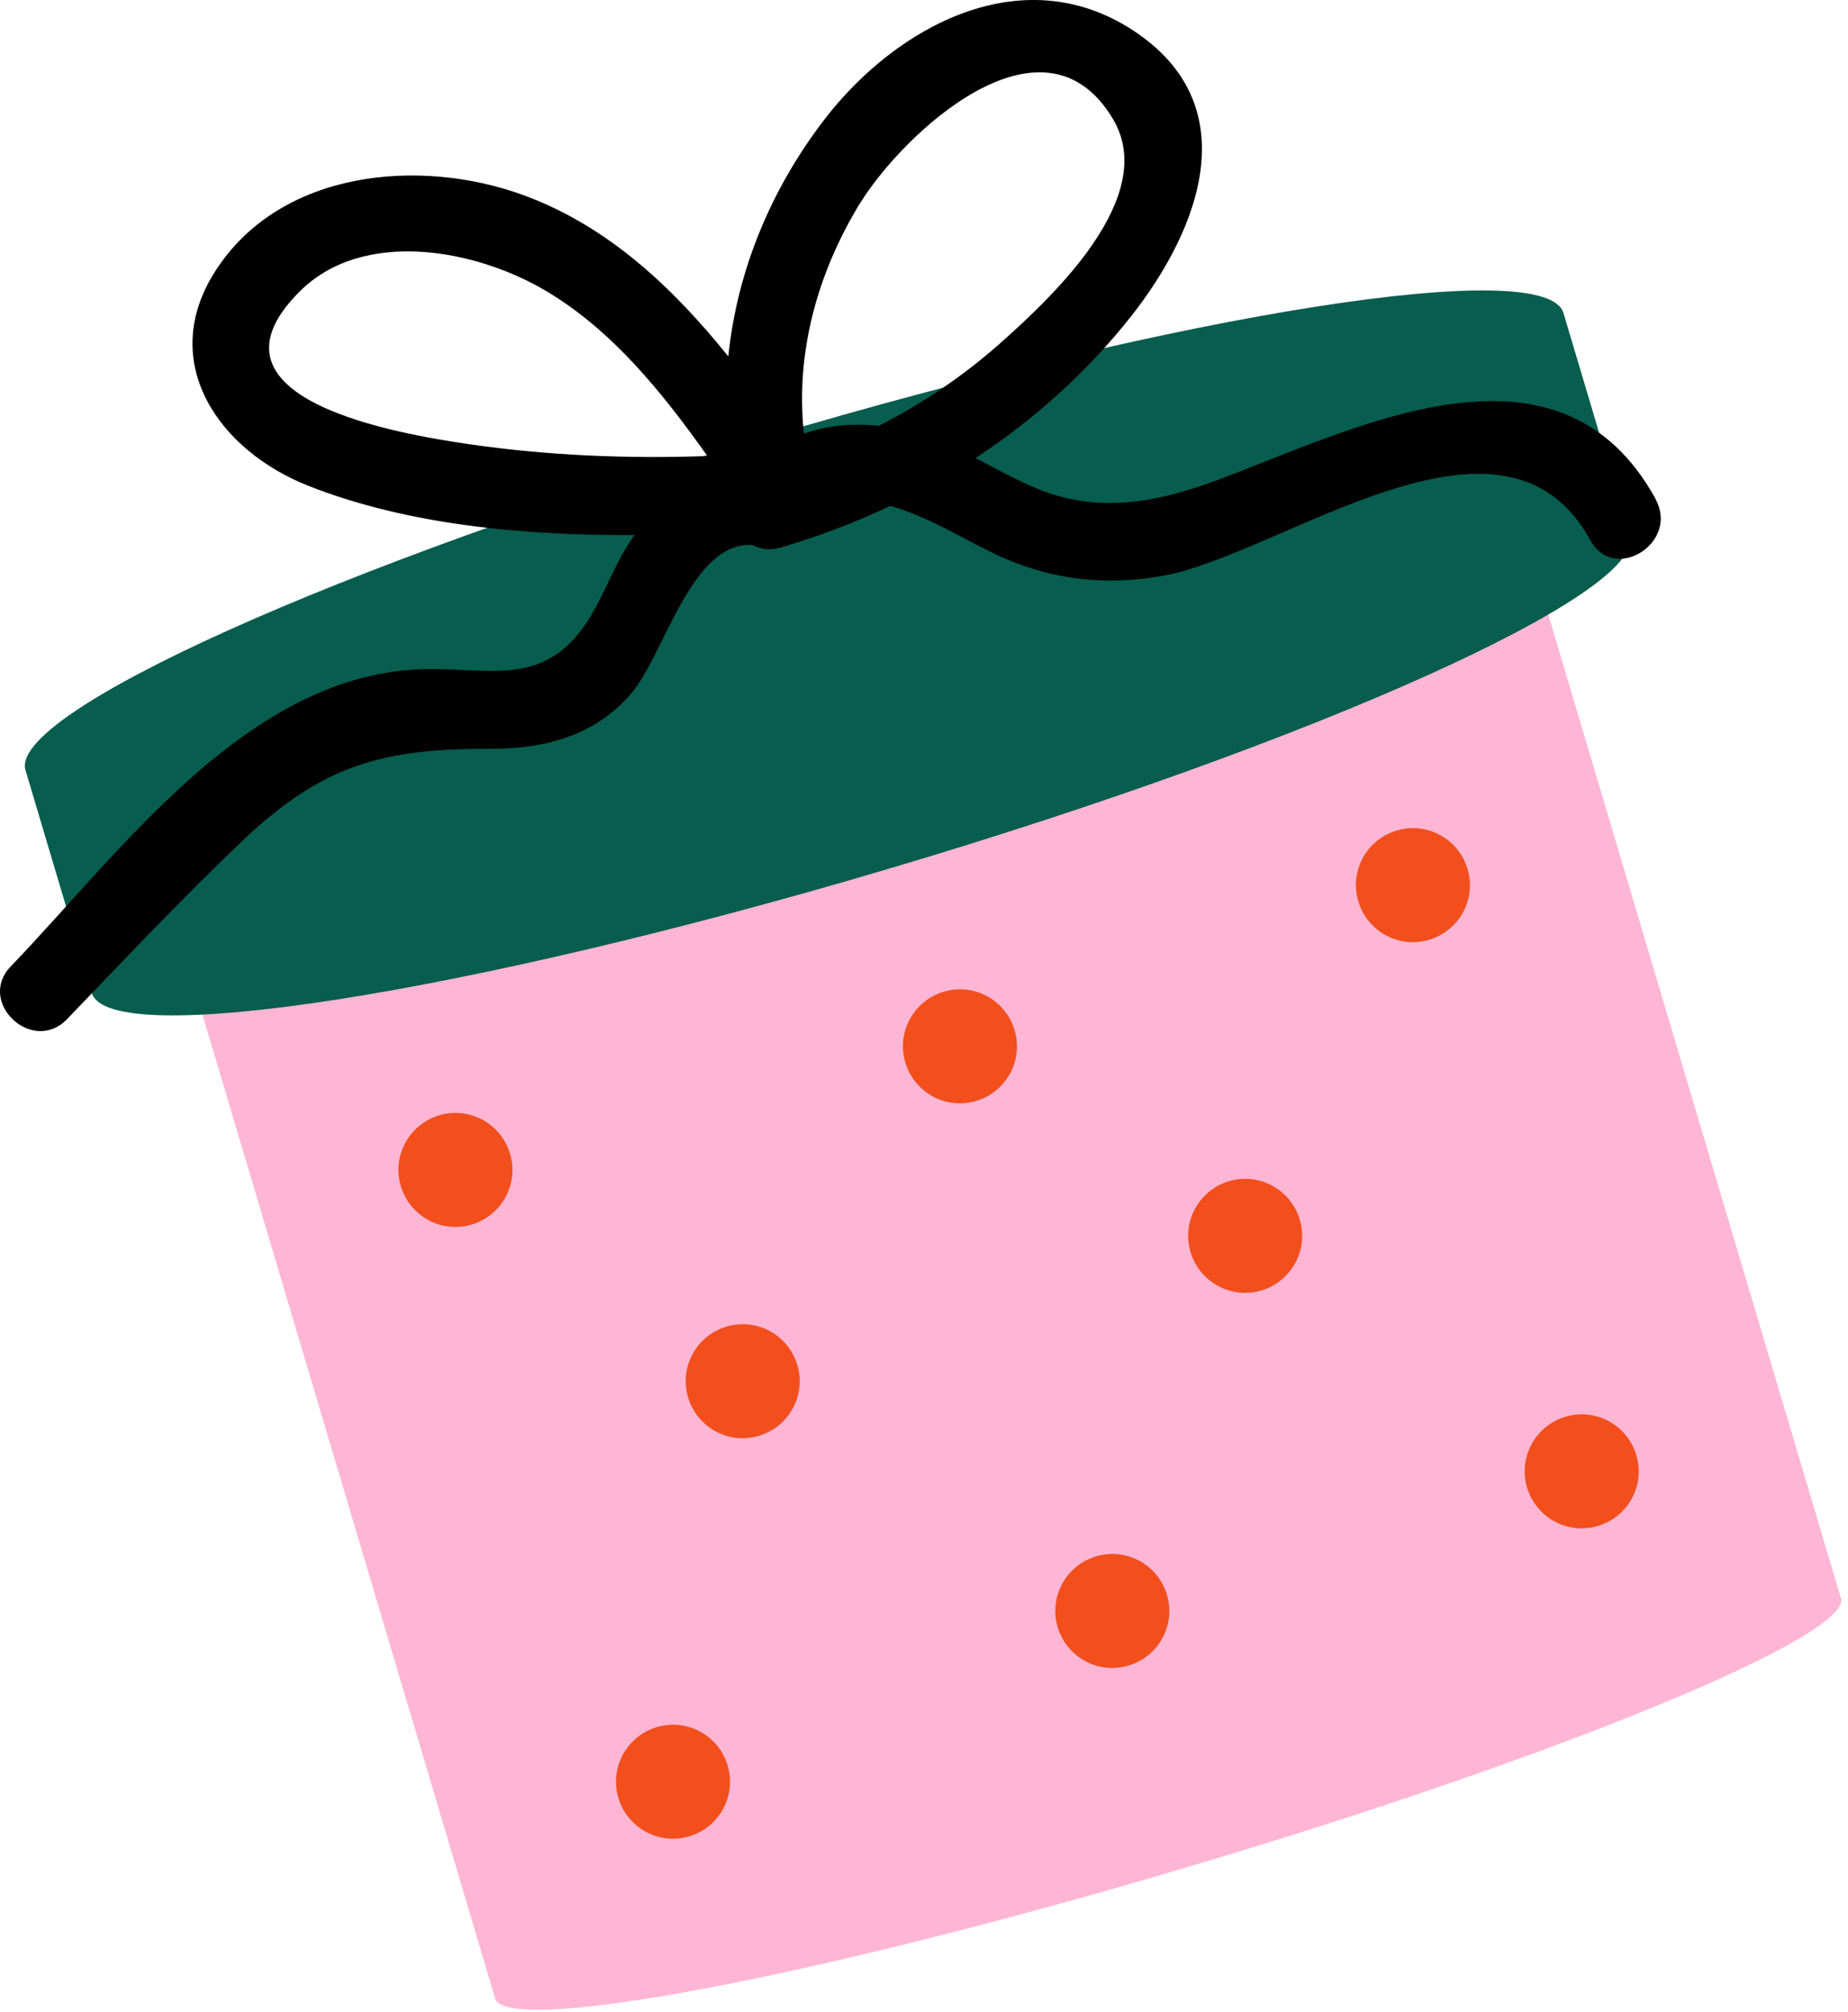 <?xml version="1.0" encoding="UTF-8"?> <svg xmlns="http://www.w3.org/2000/svg" width="90" height="98" viewBox="0 0 90 98" fill="none"><path d="M73.951 24.98L8.391 44.48L24.101 97.29C24.101 97.29 24.101 97.31 24.101 97.32C24.651 99.17 39.771 96.31 57.881 90.92C75.981 85.54 90.211 79.67 89.661 77.82C89.661 77.82 89.651 77.8 89.641 77.79L73.931 24.98H73.951Z" fill="#FFB6D4"></path><path d="M37.191 21.33C16.511 27.48 0.411 34.73 1.241 37.51L4.471 48.36C5.301 51.15 22.741 48.42 43.421 42.27C64.101 36.12 80.201 28.87 79.371 26.09L76.141 15.24C75.311 12.45 57.871 15.18 37.191 21.33Z" fill="#075D4E"></path><path d="M80.641 24.32C75.871 15.62 65.841 20.96 59.131 23.44C56.341 24.47 53.481 25 50.611 23.84C49.541 23.41 48.541 22.84 47.511 22.31C50.371 20.43 52.941 18.12 55.091 15.4C58.441 11.14 60.741 5.12 55.181 1.48C49.801 -2.04 43.681 1.25 40.181 5.78C37.551 9.19 35.891 13.19 35.471 17.36C32.761 14 29.611 11.01 25.481 9.5C20.431 7.66 13.661 8.28 10.501 13.18C7.621 17.64 10.671 21.96 15.041 23.67C19.841 25.56 25.501 26.09 30.911 26.06C30.891 26.09 30.861 26.12 30.841 26.15C29.901 27.47 29.431 29.05 28.531 30.38C26.441 33.46 23.821 32.53 20.721 32.59C12.121 32.75 5.941 41.44 0.521 47.07C-1.149 48.81 1.581 51.38 3.261 49.64C6.101 46.69 8.911 43.7 11.881 40.88C15.751 37.22 18.731 36.45 23.891 36.47C26.521 36.47 28.941 35.85 30.721 33.8C32.361 31.92 33.631 26.37 36.651 26.54C37.021 26.75 37.481 26.82 38.011 26.67C39.851 26.13 41.641 25.45 43.361 24.64C45.291 25.17 47.271 26.47 48.821 27.15C51.351 28.26 53.891 28.53 56.601 28.05C62.401 27.03 73.211 18.57 77.451 26.31C78.611 28.43 81.791 26.44 80.631 24.32H80.641ZM41.881 9.91C43.931 6.56 50.801 0.06 54.211 5.81C56.441 9.57 51.321 14.41 48.651 16.77C46.861 18.35 44.891 19.67 42.801 20.74C41.551 20.61 40.301 20.71 39.151 21.12C38.731 17.2 39.801 13.31 41.881 9.9V9.91ZM14.581 14.21C17.691 11.09 23.201 12.15 26.591 14.17C29.841 16.1 32.261 19.13 34.451 22.21C30.561 22.35 26.681 22.19 22.821 21.63C19.551 21.15 9.321 19.48 14.581 14.21Z" fill="black"></path><path d="M24.841 56.19C25.281 57.66 24.441 59.2 22.971 59.64C21.501 60.08 19.961 59.24 19.521 57.77C19.081 56.3 19.921 54.76 21.391 54.32C22.861 53.88 24.401 54.72 24.841 56.19Z" fill="#F24F1D"></path><path d="M71.471 42.32C71.911 43.79 71.071 45.33 69.601 45.77C68.131 46.21 66.591 45.37 66.151 43.9C65.711 42.43 66.551 40.89 68.021 40.45C69.491 40.01 71.031 40.85 71.471 42.32Z" fill="#F24F1D"></path><path d="M49.411 50.17C49.851 51.64 49.011 53.18 47.541 53.62C46.071 54.06 44.531 53.22 44.091 51.75C43.651 50.28 44.491 48.74 45.961 48.3C47.431 47.86 48.971 48.7 49.411 50.17Z" fill="#F24F1D"></path><path d="M38.831 66.48C39.271 67.95 38.431 69.49 36.961 69.93C35.491 70.37 33.951 69.53 33.511 68.06C33.071 66.59 33.911 65.05 35.381 64.61C36.851 64.17 38.391 65.01 38.831 66.48Z" fill="#F24F1D"></path><path d="M56.831 77.67C57.271 79.14 56.431 80.68 54.961 81.12C53.491 81.56 51.951 80.72 51.511 79.25C51.071 77.78 51.911 76.24 53.381 75.8C54.851 75.36 56.391 76.2 56.831 77.67Z" fill="#F24F1D"></path><path d="M35.437 85.987C35.877 87.457 35.037 88.997 33.567 89.437C32.097 89.877 30.557 89.037 30.117 87.567C29.677 86.097 30.517 84.557 31.987 84.117C33.457 83.677 34.997 84.517 35.437 85.987Z" fill="#F24F1D"></path><path d="M79.691 70.87C80.131 72.34 79.291 73.88 77.821 74.32C76.351 74.76 74.811 73.92 74.371 72.45C73.931 70.98 74.771 69.44 76.241 69C77.711 68.56 79.251 69.4 79.691 70.87Z" fill="#F24F1D"></path><path d="M63.301 59.4C63.741 60.87 62.901 62.41 61.431 62.85C59.961 63.29 58.421 62.45 57.981 60.98C57.541 59.51 58.381 57.97 59.851 57.53C61.321 57.09 62.861 57.93 63.301 59.4Z" fill="#F24F1D"></path></svg> 